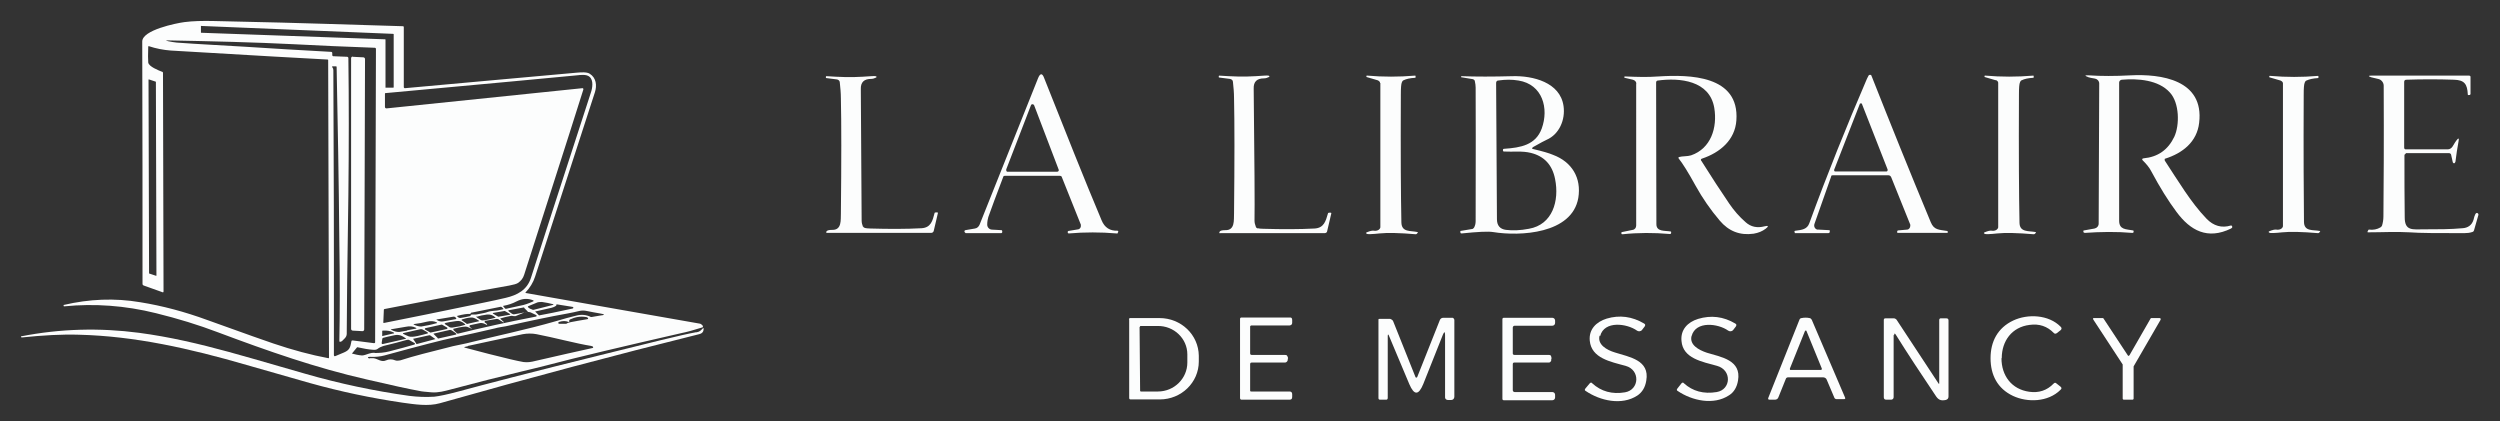 <?xml version="1.0" encoding="UTF-8"?>
<svg xmlns="http://www.w3.org/2000/svg" version="1.1" viewBox="0 0 915.7 154.2">
  <rect x="0" y="0" width="915.7" height="154.2" fill="#333333" stroke="none"/>
  <defs>
    <style>
      .cls-1 {
        fill: #fcfdfd;
      }
    </style>
  </defs>
  <!-- Generator: Adobe Illustrator 28.7.1, SVG Export Plug-In . SVG Version: 1.2.0 Build 142)  -->
  <g>
    <g id="Calque_1">
      <path class="cls-1" d="M54.3,16.9c-.1,3-.1,5,0,6,.2,1.5,3.8,2.9,5.1,3.4.2,0,.3.2.3.4l.2,80.1c0,.1-.1.3-.2.3,0,0,0,0,0,0l-7-2.5c-.3-.1-.5-.3-.5-.6,0-27.7,0-57.3-.1-88.8,0-4.2,12.4-6.7,15.4-7.1,3-.4,6.7-.5,10.9-.4,19.6.4,32.8.8,39.6,1,.6,0,10.4.3,29.6.9.2,0,.3.1.3.3v22c0,.2.2.4.4.4,0,0,0,0,0,0,23.7-2.2,44.7-4,63.1-5.7,1.4-.1,3.5-.3,4.6.4,2.4,1.5,2.7,4.3,1.9,6.8-3.7,11.5-11,34-21.9,67.5-.7,2.2-1.9,4.1-3.5,5.8-.1.1,0,.2,0,.2,24.2,4.3,45.4,8,63.6,11.2.4,0,.9.3,1.3.8.1.2.1.4,0,.6,0,0,0,0-.1,0-3.1,1-5.7,1.7-7.7,2.1-21.4,4.9-38,8.8-49.7,11.9-2.5.6-5.5,1.4-9,2.2-8,1.9-16.6,4.1-26,6.6-1.9.5-4.4,1.2-6.8,1-2.2-.2-3.7-.3-4.4-.5-3.9-.7-10.3-2.1-19.3-4.2-18.5-4.2-36.2-10.4-54.6-17.3-7.1-2.7-14.6-5-22.7-7-11.3-2.8-22.5-3.6-33.6-2.5-.1,0-.2,0-.2-.2,0,0,0,0,0,0h0c0-.2,0-.2,0-.3,9.4-2.2,18.7-2.6,28.1-1,8.1,1.3,16.3,3.5,24.5,6.5,14.2,5.1,22.3,8,24.2,8.6,7.1,2.4,13.8,4.2,20.2,5.4.1,0,.2,0,.2-.2,0,0,0,0,0,0l-.3-109c0,0,0-.2-.2-.2-7.9-.4-27.1-1.5-57.5-3.3-2.6-.2-5.3-.7-8-1.6-.1,0-.2,0-.2.2ZM73.7,9.4c0,0-.1,0-.1.1,0,0,0,0,0,0v2.4c0,0,0,.1.1.1l67.4,2.4c0,0,.1,0,.1.1v17.5c0,0,0,.1,0,.1h2.9c0,0,.1,0,.1-.2V12.5c0,0-.1-.1-.2-.1l-70.4-2.9ZM125,125c-.5.4-.7.3-.7-.3.2-10.1.2-21.9,0-35.3-.2-23.3-.6-44.9-1-64.8,0-.2,0-.3-.3-.3-.3,0-.7,0-1.2,0-.2,0-.2.1-.1.3.3.4.4.7.4,1.1.2,42.7.2,66.7.2,71.9,0,18,0,28.9,0,32.4,0,.4.2.6.6.4,1-.4,2-.8,3.1-1.3,2.1-.9,2.3-1.9,2.7-4,0-.3.2-.4.5-.4l7.8,1c.2,0,.4-.1.4-.3,0,0,0,0,0,0l.3-107.5c0-.2-.2-.4-.4-.4-10.8-.4-20.7-.8-29.7-1.3-14-.7-29.9-1.1-46-1.4-1.1,0-1.1,0,0,.3.9.2,2.2.4,3.1.5,7.9.6,16.7,1,24.7,1.5,10.5.7,21.1,1.3,31.9,1.9.2,0,.4.2.4.4v.8c0,.2.2.4.4.4l5,.2c.3,0,.5.2.5.5.2,15.4.2,32.1,0,50.1-.4,26.1-.6,43-.6,50.9,0,.6-.3,1.2-.7,1.6l-1.2,1.2ZM213.7,32.7c-6.7,21.3-14.2,44.4-21.7,67.9-.4,1.3-1.1,2.2-2.2,3-.6.4-1.7.7-3.3,1-14.8,2.6-30,5.5-45.7,8.6,0,0-.2.1-.2.2l-.2,4.7c0,0,0,.2.2.2,0,0,0,0,0,0,10-2,20-4,30-6.1,3.8-.8,9.5-1.9,14.6-3.1,4.3-1,7.9-2.9,9.3-7.4,2.9-9.1,10.2-31.7,21.9-67.7.6-1.7,1.1-4.6-.5-5.9-1-.9-3.1-.7-4.7-.5-8.9.9-32.2,3-70,6.5-.1,0-.2,0-.2.2v4.8c0,.4.2.6.6.6l71.7-7.4c.3,0,.4,0,.3.3ZM54.6,29.1c0,0-.2,0-.2,0,0,0,0,0,0,0l.2,71c0,0,0,.1.1.1l2.4.8c0,0,.2,0,.2,0,0,0,0,0,0,0l-.2-71c0,0,0-.1-.1-.1l-2.4-.8ZM184.5,112.4l.4.5c.1.2.3.2.5.2,1.4-.3,3.1-.7,5-1.1,1.8-.3,3.3-.9,4.9-1.6.1,0,.2-.2.1-.3,0,0,0,0-.1-.1-2.1-.8-3.9-.7-6.1.4-1.5.8-3.1,1.3-4.7,1.6-.2,0-.3.1-.1.3ZM194.7,113.4c.3,0,.5.1.7.1l7.1-1.8c.3,0,.3-.2,0-.3-1.2-.3-2.5-.6-4-.8-.7,0-1.5,0-2.2.4-.3.1-1.2.5-2.7,1.1-.3.1-.4.3,0,.6.3.3.8.5,1.4.7ZM203.8,111.9c-.6.5-1.5.8-2.5,1-1,.2-2.8.6-5.3,1.2,0,0,0,0,0,0,0,0,0,0,0,0l1.4,1.4c0,0,.1.1.2,0,2.8-.5,6.7-1.3,11.7-2.4.3,0,.5-.1.6-.2.1,0,.2-.3,0-.4,0,0-.1-.1-.2-.1l-5.6-.9c-.1,0-.3,0-.4.2ZM172.2,115c-.9-.1-2.5.1-4.7.7-.2,0-.2.1,0,.2.4.5.9.7,1.6.5,1-.2,1.9-.3,3-.6.1,0,.2-.1.3-.2v-.2c.2-.1.3-.2.4-.2.5,0,1,0,1.6,0,2.3-.4,3.7-.7,4.1-.9.8-.3,1.7-.4,2.8-.5.7,0,1.6-.2,2.9-.5.2,0,.3-.2,0-.4l-.3-.3c-.2-.2-.4-.3-.7-.2-3.5.7-6.9,1.4-10.4,2.1,0,0-.1,0-.2,0,0,0-.1.1-.1.2,0,.1-.2.2-.3.2ZM192,112.6s0,0-.1,0l-5.4,1c-.4,0-.4.2-.1.5l1.1.8c.3.2.6.3,1,.2l4.9-.9s0,0,0,0c0,0,0,0,0,0l-1.4-1.4ZM135.3,131.2c0,0,.3,0,.8,0,.3,0,.5,0,.7,0,1.6.2,2.9,1.6,4.6.8,1.1-.5,2.2-.5,3.4,0,.5.2,1.3.1,1.8,0,4.9-1.6,10.6-3,19.3-5.2,2.1-.5,4.6-.9,6.4-1.4,9.2-2.3,20.7-4.7,31.1-7.7,3-.9,5.6-1.6,7.7-2.1,1.9-.5,3.7-.3,5.3.5.1,0,.3,0,.4,0,1.7-.3,2.7-.5,2.9-.5,2-.2,2-.5,0-.8-1.5-.2-3.1-.6-4.8-.9-.9-.2-1.8-.2-2.7,0-1.2.3-2.6.6-4.2.9-6.7,1.2-14.3,2.8-22.7,4.7-1,.2-2.8.4-4.1.8-5.2,1.2-10.4,2.4-15.7,3.5-3.3.7-11.6,2.8-24.7,6.4-1.5.4-3.3.6-5.2.5-1,0-1.1.2-.3.7ZM184.9,113.9s0,0-.1,0l-4.1.7c-.1,0-.2.1-.2.2,0,0,0,.1.1.1l1.9,1.1s0,0,.1,0l4.1-.7c.1,0,.2-.1.2-.2,0,0,0-.1-.1-.1l-1.9-1.1ZM178.5,119.1c-1.2-.6-1.8-1-3-.7-1.3.3-2.4.5-3.3.7-.2,0-.2.2-.2.4,0,0,0,.1,0,.2l1,.8s0,0,0,0c0,0,0,0,0,0,0,0,0,0,0,0-.6-.3-1.3-.5-1.9-.8-.5-.2-2.2,0-4.9.7-.3,0-.2.3,0,.6l1.3,1.2s.1,0,.3,0c8.5-2.1,17.9-4.2,28.3-6.2.6-.1.7-.4.1-.7-.6-.3-1.2-.6-1.9-.9-.7-.2-1.4-.2-2.1,0l-3.4,1.4c-.2,0-.3,0-.5,0-.4,0-.8-.2-1.2-.1-1.5.3-2.8.6-3.7.9-.2,0-.2.2,0,.3l1.1,1c0,0,0,.1,0,.2,0,0,0,0-.1,0l-1.9-1.2c-.2,0-.3-.1-.5-.1l-4.2.7c-.2,0-.3.2-.3.4,0,0,0,.2.1.2l.8.6s0,0,0,.1c0,0,0,0-.1,0ZM174.7,115.9c-.3,0-.3.2,0,.4.6.4,1.1.7,1.4.9.3.2.8.2,1.5.1,1.4-.3,2.7-.6,3.8-.9.2,0,.2-.1,0-.2-.9-.8-1.9-1.1-3-1-1.6.2-2.8.5-3.7.8ZM208.2,117.9c-1-.4-2.1-.4-3.4,0-.2,0-.3.2-.3.4,0,.2.1.3.3.3h2.4c.1,0,.3,0,.4-.1.2-.2.7-.3,1.4-.5,1.6-.3,3.7-.7,6.2-1.1.1,0,.3-.2.2-.3,0,0,0-.1-.1-.2-.2-.2-.5-.3-.8-.3-1.9-.3-3.8,0-5.7.9-.1,0-.2.2-.3.3,0,0,0,.3,0,.5,0,.2,0,.2-.2.2ZM167,116.6v-.2c-.3-.3-.6-.5-1-.4l-6,1c-.2,0-.2,0,0,.2.8.5,1.6.7,2.5.5,2.3-.4,3.7-.7,4.4-.8.2,0,.3-.2.2-.4ZM170.9,118.6c.1,0,.3.1.4,0l4-.9c.3,0,.3-.2,0-.3-.8-.5-1.7-1.2-2.8-1.1-1.3.1-2.4.4-3.3.7-.1,0-.2.2-.1.3,0,0,0,0,0,0l1.6,1.1ZM163.1,118.4c-.3,0-.3.2,0,.4.7.4,1.2.8,1.5,1,.3.2.9.3,1.6.1,1.6-.2,2.9-.5,4.1-.9.2,0,.2-.1,0-.3-1-.9-2-1.3-3.2-1.1-1.7.2-3.1.5-4,.7ZM157,119.1c.9-.2,1.8-.4,2.8-.7.4,0,.4-.2,0-.4-.9-.4-2.1-.5-3.3-.2-1.5.4-3.2.7-4.9.9-.2,0-.2,0,0,.2,1,.5,1.9.7,2.7.7.2,0,1.1-.2,2.7-.5ZM157.6,121.8c0,0,.1,0,.2,0l5.9-1.3c.1,0,.2-.2.2-.3,0,0,0-.1-.1-.2l-1.9-1.1c0,0-.1,0-.2,0l-5.9,1.3c-.1,0-.2.2-.2.3,0,0,0,.1.1.2l1.9,1.1ZM149.1,121c.9-.2,2-.4,3.1-.6.4,0,.5-.2,0-.4-1-.5-2.2-.6-3.6-.3-1.7.3-3.5.6-5.3.9-.2,0-.2.1,0,.2,1.1.6,2,.8,2.9.8.2,0,1.2-.2,2.9-.5ZM147.7,122.3c.4.2,1,.5,2,.9,1.4.6,5.1-.6,6.7-1,.5-.1.5-.3,0-.6l-1.4-.8c-.3-.2-.7-.3-1.1-.2l-6.2,1.4c0,0-.1,0-.1.2,0,0,0,0,0,0ZM160.3,124s0,0,.2,0l6.3-1.4c.5-.1.5-.3.1-.6l-1.3-.9c-.3-.2-.7-.3-1.1-.2l-5.7,1.3s0,0,0,.1c0,0,0,0,0,0l1.6,1.6ZM144,122.2c.5-.1.5-.3,0-.5-1-.5-2.3-.7-3.8-.6-.1,0-.2,0-.2.2v1.8s0,0,0,0c0,0,0,0,0,0l3.8-.9ZM171.4,126.8c-.5.1-.8.2-.9.2-.6.1-.6.3,0,.4,6,1.6,11.4,3,16.5,4.2,1.8.4,3.4.8,4.7,1,1.5.2,2.9,0,4.4-.4,8.5-2,15.5-3.5,20.8-4.7.4,0,.5-.3.2-.6,0,0-.2-.1-.6-.2-5.2-.8-13.7-3.1-20-4.3-1.6-.3-3.3-.3-5,0-8.2,1.7-14.9,3.2-20.1,4.3ZM140.3,126l8.3-1.9c.2,0,.2-.1,0-.2-1.3-.9-2.4-1.5-4.2-1.1-1.9.4-3.2.7-3.9.9-.3,0-.5.3-.5.6l-.2,1.3c0,.3.1.5.4.4ZM152.5,126c0,0,.1.1.2,0l6.8-1.8s0,0,0,0c0,0,0,0,0,0l-2-1.4c0,0-.2,0-.3,0l-5.9,1.3s0,0,0,0c0,0,0,0,0,0l1.2,1.8ZM137.2,129.3c1.7,0,3.5-.1,5.4-.6,4-1,7.1-1.9,9.2-2.5.1,0,.2-.2.2-.3,0,0,0-.1-.1-.2l-1.9-1.1c-.3-.2-.7-.2-1-.1-2.4.7-5.2,1.4-8.5,2.2-.7.2-1.6.6-2.2,1.1-.4.3-1,.4-1.8.3-1.5-.1-3.3-.4-5.5-.9,0,0-.2,0-.2,0l-1.9,2.3s0,0,0,0c1.1.3,2.4.6,3.7.7.7,0,1.7-.4,2.6-.7.6-.2,1.3-.3,2-.3Z"/>
      <path class="cls-1" d="M129.2,20.8l3.9.2c.3,0,.6.3.6.6l-.3,99.1c0,.3-.3.6-.6.6,0,0,0,0,0,0l-3.6-.2c-.3,0-.6-.3-.6-.6V21.3c0-.3.3-.6.6-.6,0,0,0,0,0,0Z"/>
      <path class="cls-1" d="M255.2,121.7c1.2-.2,1.6-.8,2.3-1.5,0,0,.2,0,.2,0,0,0,0,0,0,0,.1,1.2-.4,1.9-1.6,2.2-30.6,7.6-62.2,16-95,25.3-4.3,1.2-9.2.4-13.6-.2-11.6-1.7-22.9-4.1-34-7.2-4.1-1.2-11.8-3.4-23.1-6.6-21-6.1-41.1-10.6-61.5-11.1-6.2-.2-13.1.2-20.9,1,0,0,0,0-.1,0l-.2-.2c0,0,0-.1,0-.2,0,0,0,0,0,0,14.3-2.8,28.7-3.2,43.2-1.3,11.3,1.5,21.9,4,32.9,7,2.9.8,12.2,3.4,28,8,12.5,3.6,25.2,6.3,38.1,8.1,3.2.4,6.2.5,9.2.3,1.8-.2,4.7-.8,8.8-1.9,9.6-2.6,26.8-7.1,51.9-13.3,18.2-4.5,29.6-7.4,35.1-8.4Z"/>
      <path class="cls-1" d="M670.7,64.7l-6.1,17.3c-.3.9.1,1.8,1,2.1.2,0,.3,0,.5,0l3.8.2c.3,0,.4.2.3.4v.4c-.2.2-.4.3-.5.3h-12.1c0,0-.1,0-.2,0v-.2c-.3-.4-.1-.7.3-.7,2.3-.3,4.2-.5,5-2.7,6.6-18.1,13.7-35.7,21.1-52.9.2-.4.4-.8.6-1.2.2-.3.6-.4.9-.2.1,0,.2.2.2.3,6.8,17.2,14,35.1,21.7,53.6,1.2,2.9,3,2.7,6,3.2.1,0,.2,0,.2.2v.3c0,.2-.1.3-.3.2h-18.1c0,0-.1-.1-.1-.2v-.3c0-.2,0-.3.3-.4,0,0,0,0,0,0l3.3-.3c.7,0,1.2-.7,1.2-1.4,0-.1,0-.2,0-.4l-7-17.4c-.2-.4-.5-.7-1-.7h-20.4c-.3,0-.5,0-.6.4ZM671.8,62.2c0,.2,0,.5.3.6,0,0,0,0,.1,0h18.8c.2,0,.4-.2.4-.5,0,0,0-.1,0-.2l-9.4-24c0-.2-.3-.3-.6-.2-.1,0-.2.1-.2.2l-9.4,24.1Z"/>
      <path class="cls-1" d="M388.4,64.4h-20.3c-.3,0-.5,0-.6.3-2.6,6.8-4.4,11.7-5.5,14.8-.2.7-.4,1.6-.4,2.8,0,.9.7,1.7,1.6,1.8,0,0,0,0,0,0l3.6.2c.2,0,.3.2.3.4v.3c0,.2-.2.4-.4.4h-12.8c0,0-.2,0-.2,0,0,0,0,0,0,0l-.3-.3c-.2-.2-.2-.5,0-.7,0,0,.2-.1.2-.1l3.5-.6c.8-.1,1.4-.7,1.7-1.4l21.4-53.6c.8-2,1.6-2,2.3,0,7.9,19.9,14.8,37.3,21,52,1.1,2.7,3.1,3.9,5.8,3.8.2,0,.3.1.3.3,0,0,0,0,0,.1l-.2.4c0,.2-.2.3-.4.2-5.9-.5-11.7-.5-17.5,0-.2,0-.4-.1-.4-.3,0,0,0,0,0,0v-.4c0,0,.1-.1.2-.2l3.6-.6c.7-.1,1.1-.8,1-1.5,0,0,0-.2,0-.2l-7-17.5c-.1-.3-.4-.4-.6-.4ZM368.6,62.1c-.1.3,0,.7.3.8,0,0,.1,0,.2,0h18.1c.3,0,.6-.2.6-.5,0,0,0-.1,0-.2l-9-23.6c-.1-.3-.5-.5-.8-.4-.2,0-.3.2-.4.4l-9.1,23.6Z"/>
      <path class="cls-1" d="M316.1,82.9c.1.3.4.5.7.6.4.1,1.1.2,2,.2,6.9.2,13.2.2,18.7-.1,3.5-.2,4.1-2.8,4.8-5.5,0-.2.2-.3.5-.3h.4c.3,0,.4.1.3.4l-1.5,6.4c-.1.4-.5.7-.9.7h-38c-.5,0-.6-.1-.4-.5.2-.4.9-.6,2.1-.6,3.6.1,3.1-3.7,3.2-6,.2-19.3.2-33.3,0-42.1,0-2-.2-4-.4-5.9,0-.6-.5-1-1-1.1l-3.9-.5c-.1,0-.2,0-.2-.2,0-.2,0-.4.1-.5,0,0,0,0,.1,0,4.8.3,8.8.5,13.3.2,2.9-.2,4.4-.3,4.7-.2.4.1.5.3.2.5-.6.3-1.2.5-1.8.5-2.6,0-3.9,1.2-3.8,3.8.2,26.9.3,43,.3,48.1,0,.8.2,1.5.5,2.3Z"/>
      <path class="cls-1" d="M460.7,83.6c.4.1,1.1.2,2,.2,7,.2,13.2.2,18.8-.1,3.5-.2,4.1-2.8,4.9-5.5,0-.2.2-.3.5-.3h.4c.3,0,.4.1.3.4l-1.5,6.4c0,.4-.5.7-.9.7h-38.1c-.5.1-.6,0-.4-.5.2-.4.9-.6,2.1-.6,3.6.1,3.1-3.7,3.2-6.1.2-19.3.2-33.4,0-42.3,0-2-.2-4-.4-5.9,0-.6-.5-1-1.1-1.1l-3.9-.5c-.1,0-.2,0-.2-.2,0-.2,0-.4.1-.5,0,0,0,0,.1,0,4.8.3,8.8.5,13.3.2,2.9-.2,4.4-.3,4.7-.2.4.1.5.3.2.5-.6.3-1.2.5-1.8.5-2.6,0-3.9,1.2-3.8,3.8.3,27,.4,43.1.3,48.3,0,.8.2,1.5.5,2.3.1.3.4.5.7.6Z"/>
      <path class="cls-1" d="M505.5,30.4c0-.4-.4-.8-.9-1l-4.1-1.2s0,0,0,0v-.3c0-.2.2-.3.3-.2,5.8.5,11.6.5,17.5,0,.1,0,.2,0,.2.2v.3c0,.2,0,.3-.2.3-1.8.1-3.2.4-4.2.9-.3.1-.5.4-.6.7-.3.6-.4,2.1-.4,4.5-.1,21.6,0,37.2.2,46.9.1,3.7,3.4,2.9,5.9,3.5.1,0,.2.1.1.2,0,0,0,0,0,0l-.3.4c-.1.1-.3.2-.4.2-6-.5-10.4-.6-13.3-.3-2.7.3-4.2.3-4.5.2-.5-.2-.6-.4-.2-.6,1.2-.5,2.1-.7,2.6-.6,1.1.2,2.2-.3,2.4-1.2,0,0,0-.2,0-.3V30.4Z"/>
      <path class="cls-1" d="M623.1,58.8c3.7,5.9,7.1,11.1,10.3,15.8,1.7,2.5,3.7,4.8,6,6.8,1.9,1.7,4.2,2.2,6.9,1.5,1.5-.4,1.6,0,.4.9-1.2.9-2.6,1.5-4.4,1.8-5,.7-9.1-.9-12.4-4.8-3.4-4-6.3-8.2-8.8-12.7-2.8-5.1-4.9-8.4-6.2-10-.2-.3-.2-.5.2-.6.8-.3,3.1-.2,4.3-.6,7.3-2.5,9.7-10.2,8.5-17.4-1.7-10-12.6-11.1-20.7-10-.3,0-.6.3-.6.7,0,21.8.1,39.1.1,51.9,0,2.9,3.2,2.3,5.3,2.7,0,0,.1,0,.1.2v.3c0,.3-.3.5-.6.4-5.7-.5-11.5-.5-17.2.1-.3,0-.5-.1-.4-.4v-.3c0,0,0-.1.2-.1l3.9-.8c.8-.1,1.3-.8,1.3-1.6V30.9c.2-.8-.4-1.5-1.2-1.7l-3-.7c-.2,0-.2-.2-.1-.3v-.2c.1,0,.2,0,.2,0,5.4.2,7.9.3,12.3,0,11.2-.7,29.7-.5,28.5,16.1-.5,7.2-6,11.8-12.6,14-.4.1-.5.4-.3.8Z"/>
      <path class="cls-1" d="M731,29.4l-4.1-1.2s0,0,0,0v-.3c0-.2.2-.3.3-.2,5.8.5,11.6.5,17.5,0,.1,0,.2,0,.2.2v.3c0,.2,0,.3-.2.3-1.8.1-3.2.4-4.2.9-.3.1-.5.4-.6.7-.3.6-.4,2.1-.4,4.5-.1,21.6,0,37.2.2,46.9,0,3.7,3.4,3,5.9,3.5.1,0,.2.1.1.2,0,0,0,0,0,0l-.3.4c-.1.1-.3.2-.5.2-6-.5-10.4-.6-13.3-.3-2.7.3-4.2.3-4.5.2-.5-.2-.6-.4-.2-.6,1.2-.5,2.1-.7,2.6-.6,1.1.2,2.2-.3,2.4-1.2,0,0,0-.2,0-.3V30.3c0-.4-.4-.8-.9-1Z"/>
      <path class="cls-1" d="M836.2,30.5c0-.4-.4-.8-.9-1l-4.1-1.2s0,0,0,0v-.3c0-.2.2-.3.4-.2,5.8.5,11.6.5,17.4,0,.1,0,.2,0,.2.2v.3c0,.2,0,.3-.2.3-1.7.1-3.1.4-4.2.9-.3.1-.5.4-.6.7-.3.6-.4,2.1-.4,4.4-.1,21.5,0,37,.1,46.6,0,3.7,3.3,2.9,5.8,3.4.1,0,.2.1.1.2,0,0,0,0,0,0l-.3.4c-.1.1-.3.2-.4.2-5.9-.5-10.3-.6-13.2-.3-2.7.3-4.2.3-4.5.2-.5-.2-.6-.4-.2-.6,1.2-.5,2.1-.7,2.6-.6,1.1.2,2.2-.3,2.4-1.2,0,0,0-.2,0-.3V30.5Z"/>
      <path class="cls-1" d="M561.6,53.9c-.6.3-.6.6,0,.7,3.4.8,5.8,1.5,7.2,2.1,7,2.6,10.5,8.5,9.3,15.8-2.3,13.2-21.4,14.1-31.2,12.5-1.8-.3-5.6-.1-11.5.5-.3,0-.4,0-.5-.4v-.3c0,0,0-.1,0-.2l4.2-.7c.3,0,.6-.2.8-.5.4-.7.6-1.5.6-2.4.1-24.6,0-40.9,0-48.9,0-.7-.1-1.5-.3-2.4,0-.3-.4-.6-.7-.7l-4.2-.7s0,0-.1,0v-.3c0,0,0-.1,0-.1,0,0,0,0,0,0,5.4.2,11.7.2,18.8,0,7.4-.2,17.5,2.2,18.7,11,.7,5-1.6,10.3-6.2,12.3-.5.2-2.2,1.1-5.2,2.8ZM550.5,55.2v-.3c0-.3.2-.4.5-.4,6-.4,11.5-1.4,13.7-7.4,2.7-7.4.3-16.2-8.5-17.6-2.3-.4-4.8-.4-7.5,0-.4,0-.7.4-.7.9,0,4.5.1,21.1.3,49.9,0,2.3,1.1,3.6,3.3,3.9,2.5.3,5.3.2,8.4-.4,8.7-1.5,11.2-10.3,9.6-18.2-1-5.2-4-8.4-8.9-9.6-3.2-.8-6.5-.3-9.9-.5-.1,0-.2,0-.2-.2Z"/>
      <path class="cls-1" d="M792.9,58.8c5,7.6,9.6,15.4,15.3,21.3,2.6,2.7,5.6,3.5,8.9,2.5.2,0,.4,0,.5.3,0,0,0,.2,0,.2v.3c-.2.1-.3.2-.4.3-8.6,4.2-14.9.8-20-6.1-3-4-6.1-9-9.2-14.8-.8-1.6-2-2.9-3.2-4.1-.2-.2-.2-.5,0-.6,0,0,.2-.1.3-.1,5.3-.5,9-3.1,11.3-7.9,2-4.3,1.9-12.4-1.6-16.2-4.2-4.7-11.9-5.2-17.6-4.7-.5,0-1,.5-1,1,0,13.7,0,30.6,0,50.6,0,3.4,2.5,3.1,5.1,3.6.1,0,.2.1.2.2v.3c0,.3-.2.4-.5.4-5.8-.5-11.6-.4-17.4,0-.2,0-.5-.2-.5-.4,0,0,0,0,0-.1v-.3c0,0,.1-.1.2-.1l3.9-.7c.9-.2,1.5-.9,1.5-1.8l.2-51.3c0-.9-.6-1.6-1.5-1.8-1.3-.2-2.1-.4-2.4-.5-1.6-.6-1.5-.8.2-.7,4.5.3,9.5.3,15,0,11.3-.6,27.2,1.6,25.3,17.4-.8,7-6.1,11.1-12.4,13.1-.2,0-.3.2-.2.4,0,0,0,0,0,0Z"/>
      <path class="cls-1" d="M881.2,56.4c-.3,0-.5.2-.5.5,0,7.7,0,15.3.1,22.7,0,5.1,2.9,4.4,7.1,4.4,5,0,9.7,0,14-.4,2-.1,3.5-1.1,4.1-3.1.2-.9.4-1.5.6-1.9.1-.3.4-.6.6-.6.1,0,.3,0,.4.2.2.1.2.3.2.5l-1.6,5.6c-.1.4-.3.6-.7.7-.9.3-1.9.4-2.9.4-9.5,0-16.2,0-20-.3-5.1-.3-10,0-15.2,0-.2,0-.3,0-.2-.3l.3-.6c0,0,.1-.1.2-.1,1.6.2,3-.1,4.2-.8.3-.2.5-.4.6-.7.3-1,.5-2.1.5-3.4.1-11.2.2-27.1.1-47.8,0-1.2-.9-2.3-2.1-2.5-.9-.2-1.8-.4-2.5-.6-1.1-.4-1.1-.6.1-.6h35.9c.3.1.4.2.4.5v6.2c0,.2-.1.3-.3.4h-.3c-.3.1-.4,0-.4-.3-.2-3.7-1.2-5.2-5.1-5.3-5.8-.2-11.6-.2-17.4,0-.5,0-.8.3-.8.8v24.1c0,.3.2.6.5.6,0,0,0,0,0,0h15.5c.7,0,1.3-.4,1.7-1,.8-1.3,1.2-2,1.4-2.2.8-1.1,1.1-1,.8.4-.4,2.2-.8,4.6-1.1,7.2,0,0,0,.2-.1.3,0,0-.1.2-.1.2-.1.2-.4.3-.6.1,0,0-.2-.2-.2-.3l-.6-2.7c0-.3-.4-.6-.7-.6h-16Z"/>
      <path class="cls-1" d="M585.9,122.9c-.9,3.3,2.6,5.3,5.6,6.2,5.4,1.7,12.8,2.8,11.5,10.3-.4,2.5-1.5,4.3-3.3,5.5-5.7,3.7-13.6,1.9-18.9-1.7-.4-.2-.4-.5-.1-.9l1.6-1.9c.3-.3.6-.4.9,0,3.3,3,7.3,4.1,12,3.3,5.3-.9,5.7-8.2.2-9.7-5.5-1.5-12.5-2.8-13.1-9.2-.4-4.1,2.3-6.9,6.2-8.1,4.7-1.4,9.3-.8,13.7,1.8.5.3.5.6.2,1.1l-1,1.3c-.4.5-1.3.6-1.8.2-3.6-2.6-12-3.8-13.5,2Z"/>
      <path class="cls-1" d="M733.1,131.2c0,6.4,3.7,11.4,10.2,12.3,3.5.5,6.5-.5,8.9-3,.4-.4.7-.4,1.1,0l1.4,1.1c.5.4.5.8,0,1.2-4.5,4.5-12.1,4.7-17.4,2.2-5.7-2.7-8.2-7.7-8.2-13.8,0-6.1,2.6-11.1,8.3-13.8,5.3-2.5,13-2.2,17.4,2.3.4.4.4.8,0,1.2l-1.4,1.1c-.4.3-.8.3-1.1,0-2.4-2.5-5.4-3.5-8.9-3-6.5.8-10.2,5.9-10.2,12.2Z"/>
      <path class="cls-1" d="M619.6,123c-.9,3.3,2.6,5.2,5.6,6.2,5.3,1.6,12.7,2.7,11.4,10.2-.4,2.4-1.5,4.3-3.3,5.4-5.6,3.7-13.5,2-18.8-1.6-.4-.2-.4-.5-.1-.9l1.5-1.9c.3-.3.6-.4.9,0,3.2,2.9,7.2,4,12,3.2,5.3-.9,5.6-8.1.1-9.6-5.4-1.5-12.5-2.7-13-9.1-.4-4.1,2.2-6.9,6.1-8.1,4.7-1.4,9.2-.9,13.6,1.7.5.3.5.6.2,1.1l-1,1.3c-.4.5-1.2.6-1.8.2-3.6-2.6-11.9-3.7-13.4,2Z"/>
      <path class="cls-1" d="M413.5,117c0-.3.2-.5.5-.5h10.7c7.9,0,14.3,6.1,14.4,13.8h0v2.1c0,7.7-6.4,13.9-14.3,13.9h-10.7c-.3,0-.5-.2-.5-.5h0s0-28.8,0-28.8ZM417.4,119.7l.2,23.4c0,.2.1.3.3.3h6.2c6,0,10.8-4.8,10.8-10.6v-3c0-5.8-4.9-10.5-10.9-10.4h-6.2c-.2,0-.3.2-.3.4Z"/>
      <path class="cls-1" d="M471.7,131.3c0,.4,0,.7-.2,1-.2.3-.5.5-.9.5h-12.1c-.4,0-.5.1-.6.5v9.7c0,.3.1.4.4.4h14.1c.6,0,.9.4.9,1v1c0,.7-.3,1-1,1h-17.6c-.3,0-.5-.3-.5-.6,0-4.8,0-9.6,0-14.5,0-4.8,0-9.7,0-14.5,0-.3.2-.5.5-.5h17.6c.7-.1,1,.2,1,.9v1c0,.6-.3.9-.9,1h-14.1c-.3.1-.4.2-.4.5v9.7c0,.4.2.6.6.6h12.1c.4,0,.7,0,.9.4.2.3.3.6.3,1Z"/>
      <path class="cls-1" d="M518.5,138.1c0,.2.2.2.4.2,0,0,.1,0,.2-.2l8.3-20.9c.2-.5.7-.8,1.2-.8h3.5c.3.1.5.4.6.7v28.2c0,.7-.5,1.2-1.1,1.2h-1.3c-.5,0-1-.4-1-.9v-22.9c0-1.3-.3-1.3-.8-.1l-7.2,18.1c-1.7,4.1-3.3,4.2-5.1,0l-7.4-17.6c-.3-.8-.5-.8-.5.1v22.5c0,.5-.2.7-.6.7h-2.2c-.4,0-.6-.2-.6-.6v-28.6c0-.3,0-.4.4-.4h3.9c.5.2.9.4,1.1.9l8.2,20.5Z"/>
      <path class="cls-1" d="M568.2,131.4c0,.5,0,.9-.2,1-.2.3-.4.4-.7.4h-12.7c-.3,0-.5.2-.5.6h0v9.5c0,.4.3.7.7.7h13.8c.5,0,1,.4,1,1h0v1c0,.5-.4,1-1,1h-17.8c-.3,0-.5-.2-.5-.5,0-1.2,0-6,0-14.6,0-8.6,0-13.4,0-14.6,0-.3.2-.5.5-.5h17.8c.5,0,1,.4,1,1v.9c0,.5-.4,1-1,1h-13.8c-.4,0-.7.3-.7.7v9.5c0,.3.3.5.6.5h12.7c.3,0,.6.1.7.4.1.2.2.5.2,1.1Z"/>
      <path class="cls-1" d="M655,138.2c-.4,0-.8.2-.9.6l-2.7,6.7c-.2.6-.7.9-1.3.9h-1.9c-.5,0-.7-.2-.5-.7l11.4-28.6c.1-.3.4-.6.8-.6,1-.2,1.9-.2,2.9,0,.3,0,.6.3.8.6l12.2,28.5c.2.4,0,.6-.4.6h-2.7c-.3,0-.7-.2-.8-.5l-2.8-6.6c-.2-.6-.8-.9-1.4-.9h-12.7ZM655.6,135.1c0,.2,0,.4.2.4,0,0,0,0,.1,0h11.1c.2,0,.3-.2.3-.4,0,0,0,0,0-.1l-5.6-13.7c0-.2-.3-.3-.4-.2,0,0-.2.1-.2.2l-5.5,13.7Z"/>
      <path class="cls-1" d="M693.6,122.7v22.8c0,.5-.4.9-.9.9h-1.8c-.6,0-.9-.3-.9-.9v-28.3c0-.4.2-.6.6-.6h3.2c.4.1.8.3,1,.7l15.2,23.1c.2.3.3.3.3-.1v-23.1c0-.3.2-.6.5-.6h2.1c.6,0,.8.3.8.8v27.8c0,.7-.3,1.1-1,1.3-1.9.4-2.8-.1-3.8-1.7-5.3-7.9-10.2-15.3-14.5-22.2-.4-.6-.6-.6-.6.2Z"/>
      <path class="cls-1" d="M791.4,117.1l-9.9,17.1c0,0,0,.1,0,.2v11.6c0,.2-.2.4-.4.4h-3.2c-.2,0-.4-.2-.4-.4h0v-12.3c0,0,0-.1,0-.2l-10.8-16.5c-.1-.2,0-.4,0-.5,0,0,.1,0,.2,0h3.3c.1,0,.2,0,.3.2l8.9,13.5c.1.2.3.2.5,0,0,0,0,0,.1-.1l7.7-13.4c0-.1.2-.2.3-.2h3c.2,0,.4.1.4.3,0,0,0,.1,0,.2Z"/>
    </g>
  </g>
</svg>